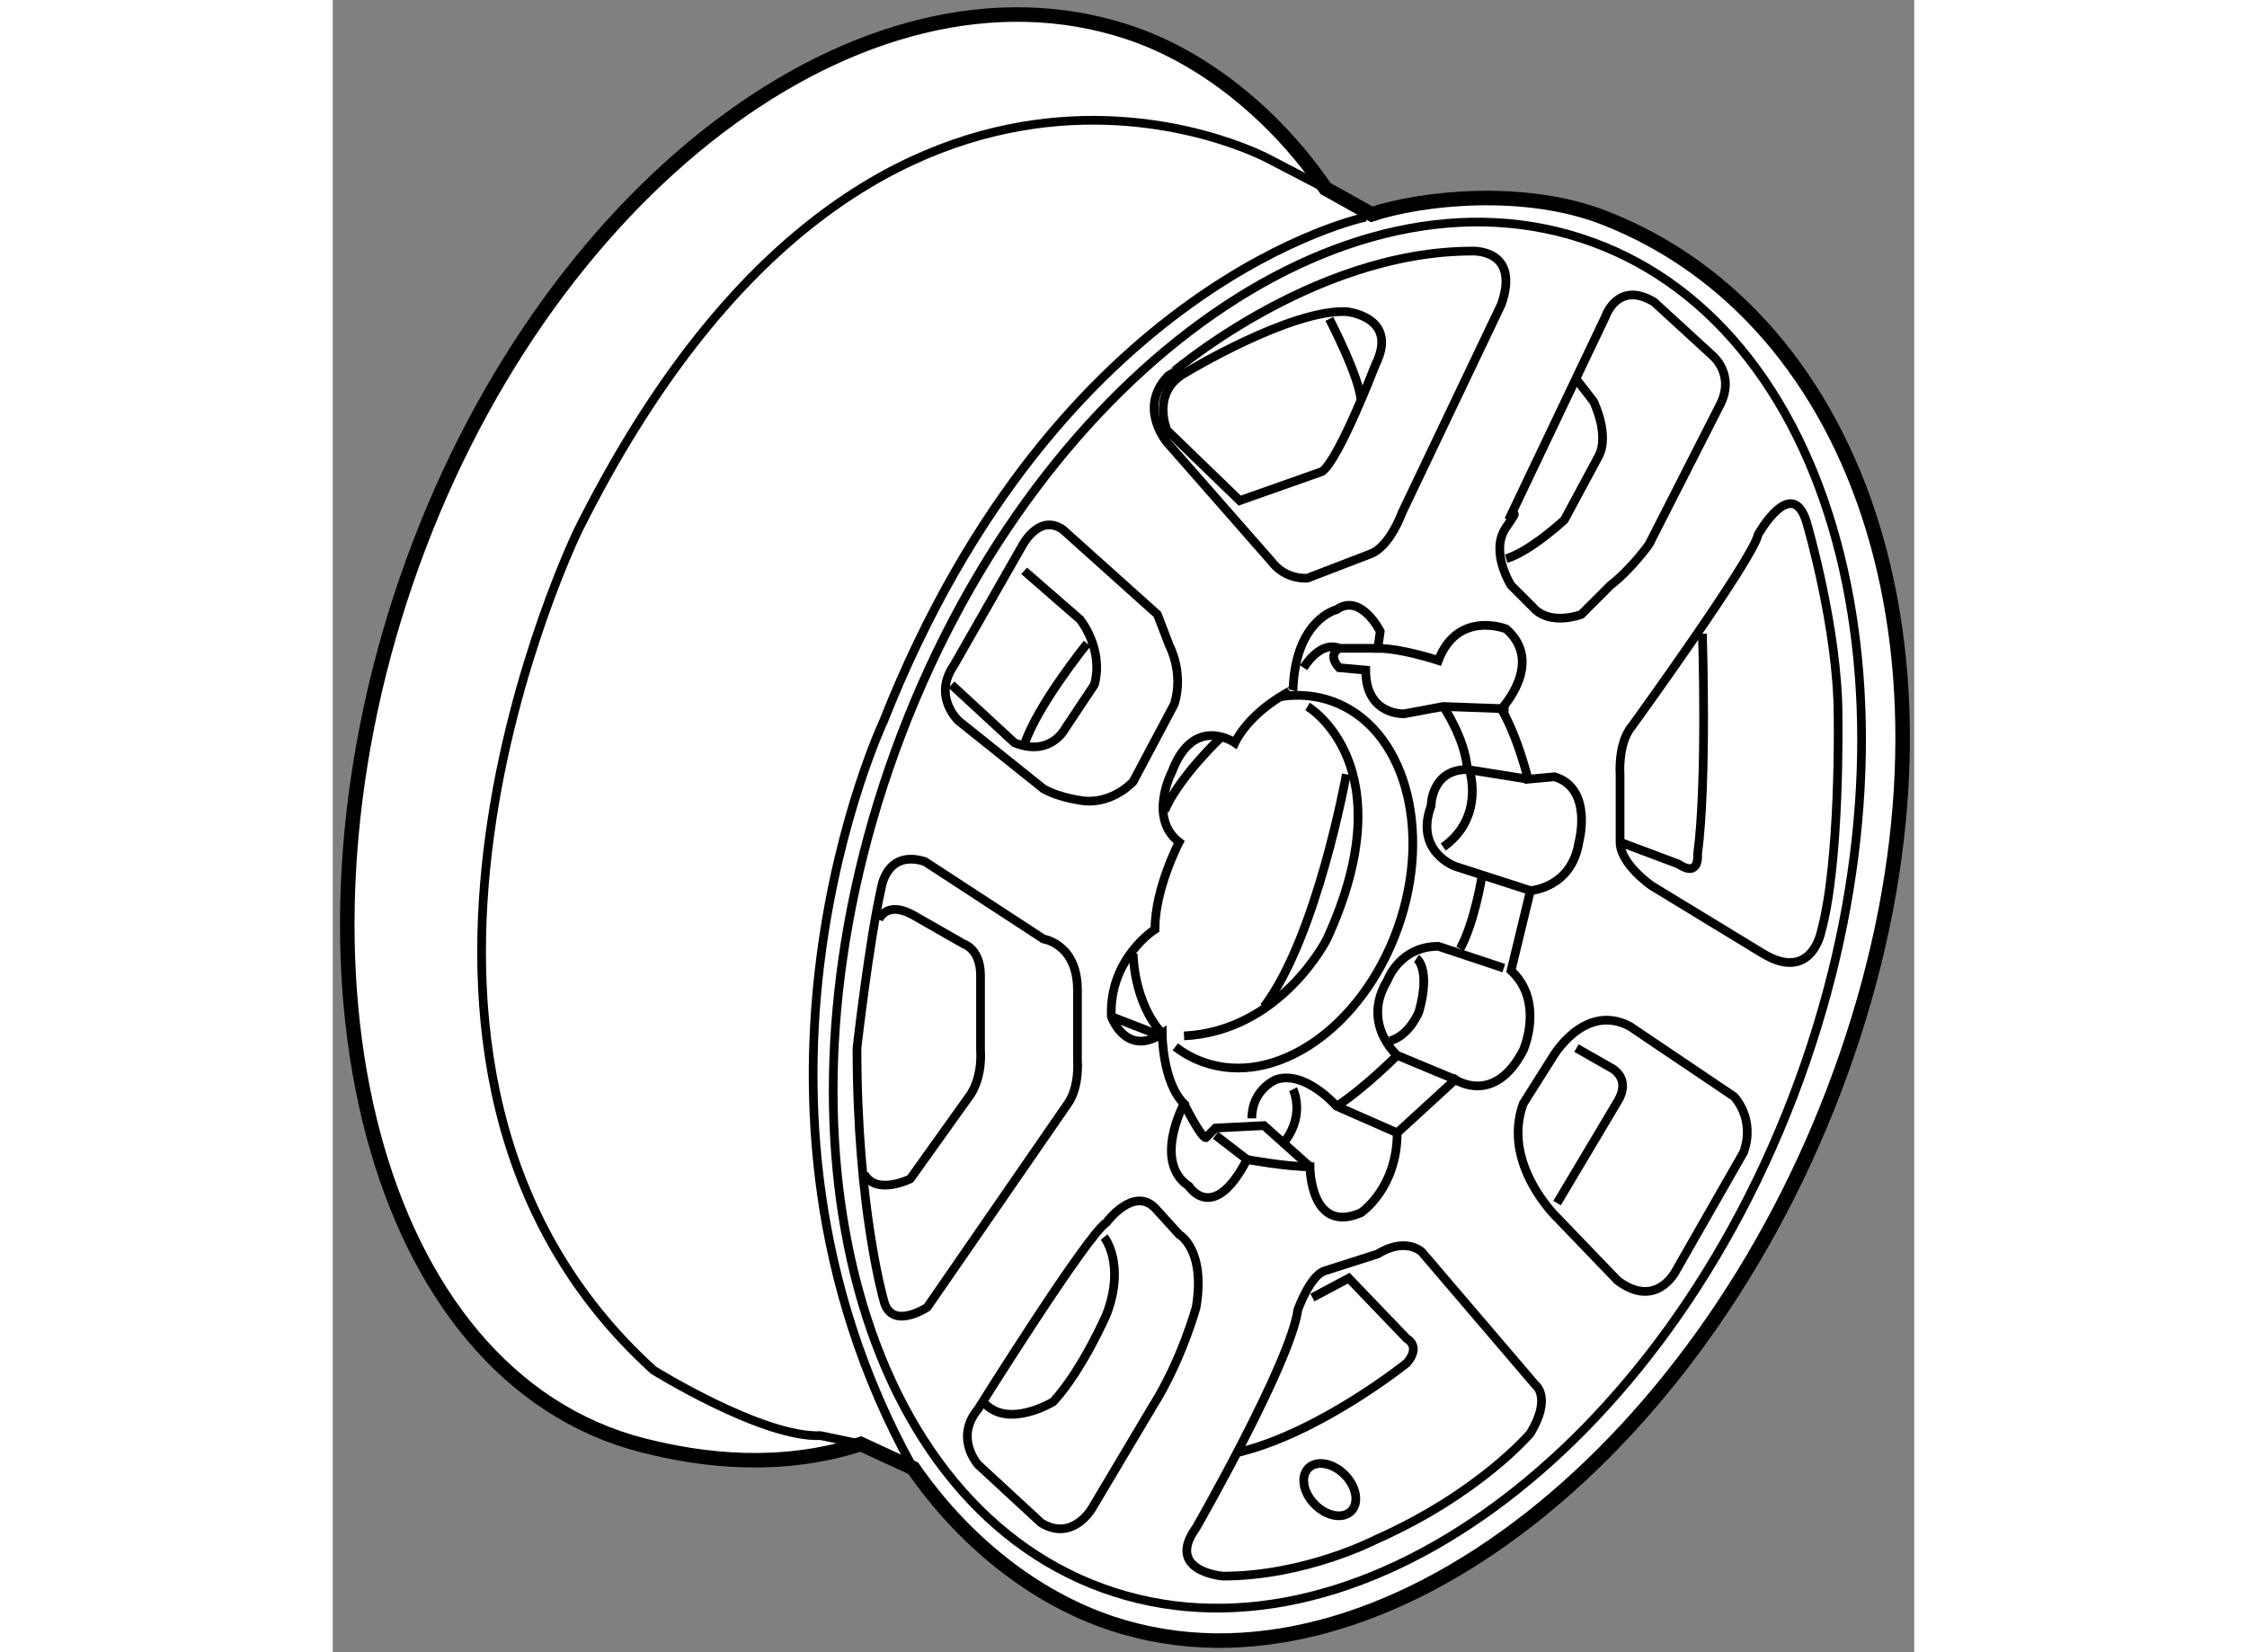 <?xml version="1.0" encoding="utf-8"?>
<!-- Generator: Adobe Illustrator 15.1.0, SVG Export Plug-In . SVG Version: 6.00 Build 0)  -->
<!DOCTYPE svg PUBLIC "-//W3C//DTD SVG 1.1//EN" "http://www.w3.org/Graphics/SVG/1.1/DTD/svg11.dtd">
<svg version="1.1" xmlns="http://www.w3.org/2000/svg" xmlns:xlink="http://www.w3.org/1999/xlink" x="0px" y="0px" width="244.8px"
	 height="180px" viewBox="15.005 96.325 54.483 56.919" enable-background="new 0 0 244.8 180" xml:space="preserve">
	
<rect x="15.005" y="96.325" width="54.483" height="56.919" fill="#808080" stroke="none"/>
	
<g><path fill="#FFFFFF" stroke="#000000" stroke-width="0.5" d="M33.198,146.072c-2.758,0.885-5.42,0.578-7.509,0.045
				c-9.302-2.371-12.766-16.334-8.151-29.779c4.615-13.443,15.743-21.91,24.86-18.908c2.701,0.889,5.142,2.953,6.81,5.391
				l1.588,0.887c1.715-0.566,5.252-0.955,8.003,0.115c8.916,3.469,12.985,15.383,8.372,28.828
				c-4.611,13.445-16.053,22.654-25.307,19.609c-2.744-0.906-5.159-2.898-6.861-5.354L33.198,146.072z"></path><path fill="none" stroke="#000000" stroke-width="0.3" d="M50.59,103.805c0,0-10.599,2.17-16.607,17.359
				c0,0-6.092,12.936,1.02,25.742"></path><path fill="none" stroke="#000000" stroke-width="0.3" d="M49.208,102.82l-1.955-1.018c0,0-13.687-7.428-23.784,12.77
				c0,0-9.013,18.441,2.587,28.957c0,0,3.755,2.338,5.758,2.254l1.385,0.289"></path><path fill="none" stroke="#000000" stroke-width="0.3" d="M34.385,122.186c-4.657,12.807-1.461,25.725,7.14,28.852
				c8.602,3.129,19.35-4.717,24.008-17.523s1.462-25.727-7.139-28.852C49.792,101.531,39.043,109.379,34.385,122.186z"></path><path fill="none" stroke="#000000" stroke-width="0.3" d="M54.262,104.975c0,0,1.67-0.084,1.002,1.834l-3.422,7.178
				c0,0-0.417,1.17-1.085,1.42l-2.17,0.834c0,0-0.751,0.084-1.251-0.584l-3.589-4.09c0,0-1.002-1.168,0-2.254
				C43.748,109.313,48.671,104.975,54.262,104.975z"></path><path fill="none" stroke="#000000" stroke-width="0.3" d="M49.923,107.061c0,0,1.835,0.168,1.001,1.836
				c0,0-1.251,3.256-1.836,3.672l-2.838,1.002l-2.503-2.422c0,0-0.584-1.334,0.667-2.002
				C44.415,109.146,48.003,106.977,49.923,107.061z"></path><path fill="none" stroke="#000000" stroke-width="0.3" d="M49.338,107.311c0,0,1.086,2.088,1.086,2.838"></path><path fill="none" stroke="#000000" stroke-width="0.3" d="M58.852,107.229c0,0,0.418-1.254,1.67-0.502l2.002,1.836
				c0,0,0.835,0.668,0.251,1.752l-2.421,4.758c0,0-0.583,0.834-1.335,1.418l-1.002,1.002c0,0-1.084,0.418-1.668-0.252l-0.751-0.75
				c0,0-0.751-1.168-0.168-2.004c0.585-0.834,0.084-0.25,0.084-0.25L58.852,107.229z"></path><path fill="none" stroke="#000000" stroke-width="0.3" d="M57.851,109.398l0.584,0.75c0,0,0.584,1.168,0.167,1.918l-1.168,2.17
				c0,0-1.169,1.086-2.004,1.336"></path><path fill="none" stroke="#000000" stroke-width="0.3" d="M64.11,114.738c0,0,1.168-2.086,1.67-0.416c0,0,1.084,3.67,1.084,6.674
				c0,0,0.084,5.008-0.584,7.428c0,0-0.334,1.754-2.003,0.752l-3.839-2.338c0,0-1.085-0.75-1.085-1.5V123c0,0-0.083-1.086,0.418-1.67
				C59.771,121.33,63.943,115.572,64.11,114.738z"></path><path fill="none" stroke="#000000" stroke-width="0.3" d="M62.19,118.16c0,0,0.168,5.09-0.166,7.594c0,0,0.083,0.834-0.668,0.334
				l-2.003-0.75"></path><path fill="none" stroke="#000000" stroke-width="0.3" d="M57.016,132.764c0,0,1.086-1.918,2.671-1.084l3.589,2.42
				c0,0,0.751,0.752,0.334,1.92l-2.337,4.09c0,0-0.669,1.334-2.003,0.332l-2.087-2.17c0,0-1.919-1.836-1.168-3.922L57.016,132.764z"></path><path fill="none" stroke="#000000" stroke-width="0.3" d="M57.851,132.432l1.168,0.666c0,0,0.752,0.334,0.251,1.17l-2.087,3.504"></path><path fill="none" stroke="#000000" stroke-width="0.3" d="M51.008,139.523c0,0,0.834-0.582,1.502-0.082l3.922,4.59
				c0,0,0.584,0.416-0.167,1.668c0,0-1.753,2.086-5.341,3.672c0,0-2.42,1.252-5.258,1.252c0,0-2.003-0.166-0.917-1.668
				c0,0,3.254-5.676,3.505-7.512c0,0,0.417-1.168,0.917-1.334L51.008,139.523z"></path><path fill="none" stroke="#000000" stroke-width="0.3" d="M48.754,141.025l1.252-0.666l2.003,2.086c0,0,0.501,0.25,0,0.834
				c0,0-3.005,2.42-5.842,3.088"></path><ellipse transform="matrix(0.711 -0.703 0.703 0.711 -89.529 77.433)" fill="none" stroke="#000000" stroke-width="0.3" cx="49.401" cy="147.593" rx="0.726" ry="1.044"></ellipse><path fill="none" stroke="#000000" stroke-width="0.3" d="M41.661,138.439c0,0,0.919-1.252,1.67-0.502l0.834,0.918
				c0,0,0.918,0.502,0.585,2.504c0,0-0.502,1.836-1.503,3.422l-2.086,3.506c0,0-0.668,1.168-1.753,0.5l-2.169-2.002
				c0,0-0.836-0.918,0-1.92C37.239,144.865,40.994,138.855,41.661,138.439z"></path><path fill="none" stroke="#000000" stroke-width="0.3" d="M41.578,138.941c0,0,0.751,0.916,0.083,2.668
				c0,0-0.834,1.92-1.835,3.006c0,0-1.503,0.918-2.337,0.082"></path><path fill="none" stroke="#000000" stroke-width="0.3" d="M39.491,128.674c0,0,1.169,0.168,1.169,1.754v2.42
				c0,0,0.083,0.918-0.334,1.502l-4.84,7.01c0,0-1.253,0.836-1.503-0.25c0,0-0.918-3.172-0.918-8.678c0,0,0.418-3.674,0.835-5.508
				c0,0,0.167-1.336,1.502-0.92L39.491,128.674z"></path><path fill="none" stroke="#000000" stroke-width="0.3" d="M33.816,128.008c0,0,0.251-0.668,1.168-0.168l1.753,1.002
				c0,0,0.584,0.166,0.584,1.086v2.586c0,0,0.084,0.834-0.334,1.504l-2.085,2.918c0,0-1.169,0.586-1.586-0.166"></path><path fill="none" stroke="#000000" stroke-width="0.3" d="M38.74,115.156c0,0,0.584-1.17,1.419-0.584l3.255,2.92l0.417,1.084
				c0,0,0.501,0.92,0.167,2.004l-1.418,2.67c0,0-0.669,0.752-1.67,0.668c0,0-0.834-0.084-1.419-0.418l-2.921-2.336
				c0,0-0.917-0.834-0.167-1.918L38.74,115.156z"></path><path fill="none" stroke="#000000" stroke-width="0.3" d="M38.824,115.99l1.919,1.67c0,0,0.835,1,0.501,2.252l-1.001,1.502
				c0,0-0.502,1.002-1.753,0.5l-2.17-2.002"></path><path fill="none" stroke="#000000" stroke-width="0.3" d="M40.994,118.494c0,0-1.753,2.17-2.17,3.506"></path><path fill="none" stroke="#000000" stroke-width="0.3" d="M46.084,121.914c0,0-1.42-1-2.17,1.002c0,0-0.835,1.586,0.25,2.422
				c0,0-0.834,1.586-0.834,3.004c0,0-1.586,1.002-1.503,3.004c0,0,0.501,1.418,1.753,0.584c0,0,0,1.67,0.751,2.42
				c0,0-1.085,2.004,0.167,2.838c0,0,0.834,1.336,2.003-0.918c0,0,1.335,0.25,2.17,0.25c0,0,0,2.336,1.753,1.586
				c0,0,1.251-0.834,1.251-2.754l2.003-1.836c0,0,1.335,0.918,2.337-1.002c0,0,0.751-1.668-0.417-2.754l0.667-2.754
				c0,0,1.419-0.082,1.67-1.668c0,0,0.5-1.838-0.835-2.254l-0.918,0.084c0,0-0.334-1.42-0.918-2.422c0,0,1.502-1.586,0.166-2.754
				c0,0-1.668-0.666-2.337,1.086c0,0-1.251-0.418-2.085-0.418l0.083-0.584c0,0-0.667-1.336-1.503-0.75c0,0-1.418,0.334-1.501,2.754
				C48.087,120.08,46.668,120.746,46.084,121.914z"></path><path fill="none" stroke="#000000" stroke-width="0.3" d="M45.583,121.748c0,0-1.419,1.336-1.92,2.504"></path><path fill="none" stroke="#000000" stroke-width="0.3" d="M42.58,129.176c0,0,0,1.67,1.001,2.754"></path><line fill="none" stroke="#000000" stroke-width="0.3" x1="41.828" y1="131.346" x2="43.331" y2="131.93"></line><path fill="none" stroke="#000000" stroke-width="0.3" d="M51.675,135.352l-2.087-0.918c0,0-1.084-1.252-2.086-0.918
				c0,0-0.834,0.334-0.834,1.336"></path><line fill="none" stroke="#000000" stroke-width="0.3" x1="46.501" y1="136.27" x2="45.417" y2="135.436"></line><path fill="none" stroke="#000000" stroke-width="0.3" d="M44.332,134.35c0,0,0.584,1.168,0.751,1.168l0.334-0.332l1.669-0.084
				l1.586,1.418"></path><path fill="none" stroke="#000000" stroke-width="0.3" d="M48.087,133.85c0,0,0.417,0.834-0.251,1.752"></path><path fill="none" stroke="#000000" stroke-width="0.3" d="M53.678,133.516l-2.003-0.834c0,0-1.251-1.086-0.334-2.588
				c0,0,0.417-1.168,1.752-1.168l2.255,0.75"></path><path fill="none" stroke="#000000" stroke-width="0.3" d="M52.342,129.344c0,0,0.501,0.332,0.084,1.834
				c0,0-0.334,0.834-1.001,1.002"></path><path fill="none" stroke="#000000" stroke-width="0.3" d="M56.265,127.006l-2.587-0.834c0,0-1.418-0.502-0.835-2.088
				c0,0,0-1.25,1.252-1.25l2.087,0.334"></path><path fill="none" stroke="#000000" stroke-width="0.3" d="M54.179,122.916c0,0,0.5,1.586-0.918,2.588"></path><path fill="none" stroke="#000000" stroke-width="0.3" d="M54.597,126.504c0,0-0.251,1.588-0.752,2.504"></path><path fill="none" stroke="#000000" stroke-width="0.3" d="M51.675,132.682c0,0-1.169,1.168-2.087,1.752"></path><path fill="none" stroke="#000000" stroke-width="0.3" d="M55.514,120.746l-2.253-0.082l-1.336,0.25c0,0-1.335,0.082-1.335-1.504
				l-0.917-0.082c0,0-0.418-0.418,0-0.668h1.335"></path><path fill="none" stroke="#000000" stroke-width="0.3" d="M53.261,120.664c0,0,0.751,1.084,0.834,2.17"></path><path fill="none" stroke="#000000" stroke-width="0.3" d="M44.032,132.387c0.29,0.225,0.614,0.404,0.968,0.529
				c2.475,0.883,5.472-1.188,6.695-4.621s0.21-6.932-2.266-7.814c-0.568-0.201-1.163-0.248-1.759-0.158"></path><path fill="none" stroke="#000000" stroke-width="0.3" d="M48.587,120.664c0,0,3.422,2.002,0.668,8.01
				c0,0-1.586,3.174-4.924,3.338"></path><path fill="none" stroke="#000000" stroke-width="0.3" d="M49.923,123c0,0-1.002,5.592-2.838,8.012"></path><path fill="none" stroke="#000000" stroke-width="0.3" d="M49.673,118.66c0,0-0.558-0.334-1.225,0.668"></path></g>


</svg>